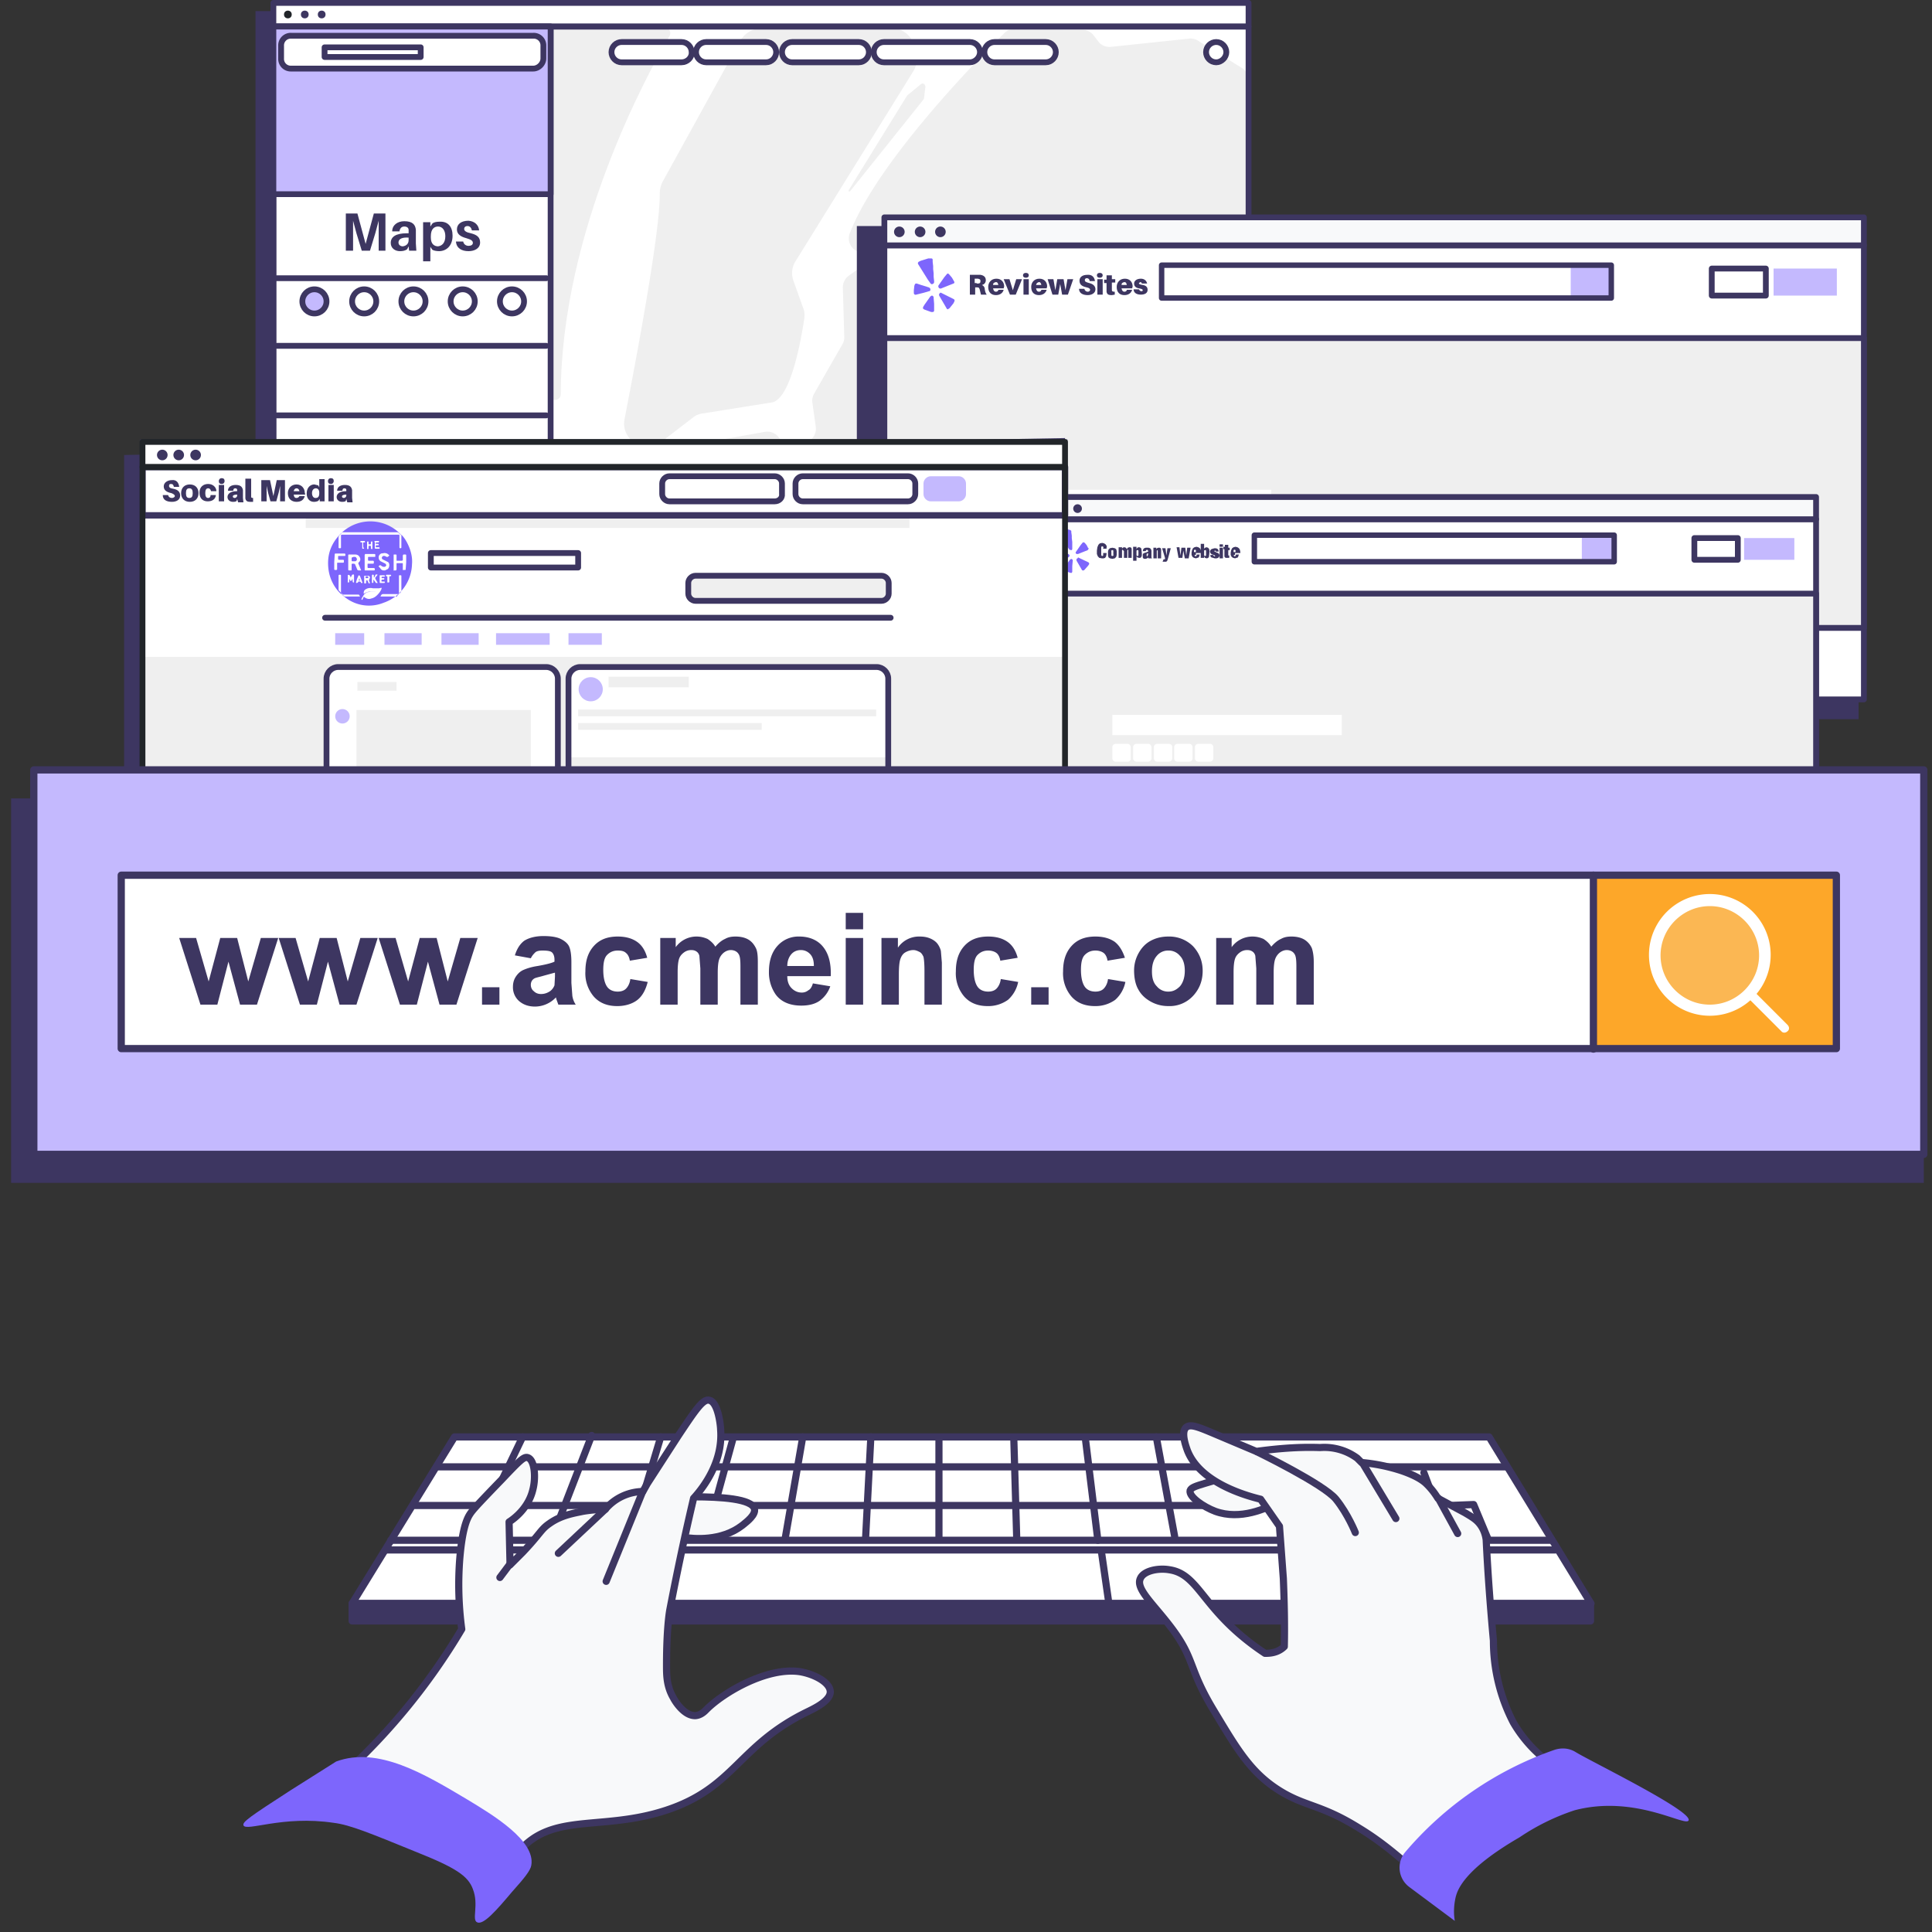 <?xml version="1.0" encoding="utf-8"?><!--Generator: Adobe Illustrator 24.0.1, SVG Export Plug-In . SVG Version: 6.00 Build 0)--><svg version="1.1" id="Layer_1" xmlns="http://www.w3.org/2000/svg" xmlns:xlink="http://www.w3.org/1999/xlink" x="0" y="0" viewBox="0 0 400 400" style="enable-background:new 0 0 400 400" xml:space="preserve"><rect x="0" y="0" width="400" height="400" fill="#333333" stroke="none"/><style type="text/css">.st0{fill:#3D3661;}
	.st1{fill:#FFFFFF;}
	.st2{fill:#EFEFEF;}
	.st3{fill:none;stroke:#3D3661;stroke-width:1.2;stroke-linecap:round;stroke-linejoin:round;stroke-miterlimit:10;}
	.st4{fill:#C4B9FE;}
	.st5{fill:#FFFFFF;stroke:#3D3661;stroke-width:1.2;stroke-miterlimit:10;}
	.st6{fill:#212529;}
	.st7{fill:#F8F9FA;}
	.st8{fill:none;stroke:#FFFFFF;stroke-width:1.2;stroke-miterlimit:10;}
	.st9{fill:none;stroke:#3D3661;stroke-width:1.125;stroke-linecap:round;stroke-linejoin:round;stroke-miterlimit:10;}
	.st10{fill:#7D66FC;}
	.st11{fill:#FFFFFF;stroke:#3D3661;stroke-width:1.329;stroke-linecap:round;stroke-linejoin:round;stroke-miterlimit:10;}
	.st12{fill:#FFFFFF;stroke:#3D3661;stroke-miterlimit:10;}
	.st13{fill:none;stroke:#212529;stroke-width:1.2;stroke-linecap:round;stroke-linejoin:round;stroke-miterlimit:10;}
	.st14{fill:none;stroke:#3D3661;stroke-width:1.484;stroke-linecap:round;stroke-linejoin:round;stroke-miterlimit:10;}
	.st15{fill:none;stroke:#212529;stroke-width:1.484;stroke-linecap:round;stroke-linejoin:round;stroke-miterlimit:10;}
	.st16{fill:none;stroke:#3D3661;stroke-width:1.5;stroke-linecap:round;stroke-linejoin:round;stroke-miterlimit:10;}
	.st17{fill:#FDA729;}
	.st18{opacity:0.2;fill:#F8F9FA;}</style><g><rect x="52.9" y="2.3" class="st0" width="201.9" height="95.2"/><rect x="56.6" y="5.5" class="st1" width="201.9" height="92"/><rect x="56.6" y=".6" class="st1" width="201.9" height="4.9"/><g><path class="st2" d="m189.4 9.9.3 1.9c.2 1.1-.1 2.2-.7 3.1l-24.3 39.2a4.6 4.6 0 0 0-.4 4.1l2 5.6c.3.7.3 1.5.2 2.3-.6 3.9-2.7 16.3-6.6 17.2l-14.4 2.3a4 4 0 0 0-2.1.9l-6.5 5a4.7 4.7 0 0 1-6.2-.4 4.6 4.6 0 0 1-1.4-4.3c1.7-8.8 7.4-38.2 7.3-46.8 0-.8.2-1.6.6-2.4l16.1-29.2a5 5 0 0 1 4.1-2.5l27.3-.1a5 5 0 0 1 4.7 4.1z"/><path class="st2" d="m115.2 5.5 22.4.2c.9 0 1.5 1 1 1.8-4.6 7.8-22.4 40.4-22.5 74.1 0 .7-.5 1.2-1.2 1.2s-1.2-.5-1.2-1.2l.3-74.9c0-.7.6-1.2 1.2-1.2z"/><path class="st2" d="M208.1 6.7c-4.6 4.5-26.4 26.5-32.2 41.7a2.9 2.9 0 0 0 3.3 3.8l1.1-.2a3 3 0 0 1 1.6.1l7.9 2.8c.8.3 1.4.9 1.7 1.7l1.5 3.9a3 3 0 0 0 1.8 1.7l5.2 1.7c.8.3 1.4.8 1.8 1.6l2.7 6.4a3 3 0 0 1-.8 3.4l-2.2 1.8 1.3-2.1c.5-.8.6-1.8.2-2.7l-2.3-5.4c-.3-.8-1-1.4-1.8-1.6l-5.1-1.5c-.8-.2-1.5-.8-1.8-1.6l-1.9-4.5c-.3-.8-1-1.4-1.8-1.6l-6.6-1.9a3 3 0 0 0-2.5.4l-3.5 2.5a3 3 0 0 0-1.2 2.4l.3 10.3c0 .5-.1 1-.4 1.5l-5.9 10.3c-.3.6-.4 1.2-.3 1.8l.7 5a3 3 0 0 1-1.1 2.7l-1.7 1.2c-1.3.9-3 .7-4-.6l-.9-1.2a3 3 0 0 0-2.8-1.1l-8.9 1.6a3 3 0 0 0-2.4 2.5 3 3 0 0 0 2.9 3.2h108.5l-.1-80.3c0-1-.5-1.9-1.4-2.4l-9-5.6c-.5-.3-1.2-.5-1.8-.4L230 9.7c-1 .1-2-.3-2.6-1.1l-1-1.3a2.8 2.8 0 0 0-2.3-1.1l-13.9-.1c-.8-.2-1.5.1-2.1.6z"/><path class="st2" d="m190.7 17.4-2.8 2.3-.1.1-12.1 19.6c-.1.2.1.3.3.2l15.2-19 .1-.2.3-2.5c-.1-.5-.5-.8-.9-.5z"/></g><rect x="56.6" y=".6" class="st3" width="201.9" height="4.9"/><rect x="56.6" y="5.5" class="st3" width="201.9" height="92"/><rect x="56.6" y="5.5" class="st3" width="57.4" height="92"/><rect x="56.6" y="5.5" class="st4" width="57.4" height="34.7"/><rect x="56.6" y="5.5" class="st3" width="57.4" height="34.7"/><path class="st1" d="M110.4 14.2H60.3a2 2 0 0 1-2.1-2.1V9.5a2 2 0 0 1 2.1-2.1h50.1a2 2 0 0 1 2.1 2.1v2.6c0 1.1-1 2.1-2.1 2.1z"/><path class="st3" d="M110.4 14.2H60.3a2 2 0 0 1-2.1-2.1V9.5a2 2 0 0 1 2.1-2.1h50.1a2 2 0 0 1 2.1 2.1v2.6c0 1.1-1 2.1-2.1 2.1z"/><rect x="67.2" y="9.8" class="st3" width="19.9" height="2"/><line class="st3" x1="57.3" y1="57.6" x2="113.1" y2="57.6"/><line class="st3" x1="57.3" y1="71.6" x2="113.1" y2="71.6"/><line class="st3" x1="57.3" y1="86" x2="113.1" y2="86"/><circle class="st4" cx="65.1" cy="62.4" r="2.5"/><circle class="st3" cx="65.1" cy="62.4" r="2.5"/><circle class="st3" cx="75.4" cy="62.4" r="2.5"/><circle class="st3" cx="85.6" cy="62.4" r="2.5"/><circle class="st3" cx="95.8" cy="62.4" r="2.5"/><circle class="st3" cx="106" cy="62.4" r="2.5"/><path class="st5" d="M141.1 12.9h-12.4c-1.2 0-2.1-1-2.1-2.1 0-1.2 1-2.1 2.1-2.1h12.4c1.2 0 2.1 1 2.1 2.1.1 1.1-.9 2.1-2.1 2.1z"/><path class="st5" d="M158.6 12.9h-12.4c-1.2 0-2.1-1-2.1-2.1 0-1.2 1-2.1 2.1-2.1h12.4c1.2 0 2.1 1 2.1 2.1s-.9 2.1-2.1 2.1z"/><path class="st5" d="M177.8 12.9H164c-1.2 0-2.1-1-2.1-2.1 0-1.2 1-2.1 2.1-2.1h13.8c1.2 0 2.1 1 2.1 2.1s-.9 2.1-2.1 2.1z"/><path class="st5" d="M200.8 12.9H183c-1.2 0-2.1-1-2.1-2.1 0-1.2 1-2.1 2.1-2.1h17.8c1.2 0 2.1 1 2.1 2.1s-1 2.1-2.1 2.1z"/><path class="st5" d="M216.5 12.9h-10.6c-1.2 0-2.1-1-2.1-2.1 0-1.2 1-2.1 2.1-2.1h10.6c1.2 0 2.1 1 2.1 2.1s-.9 2.1-2.1 2.1z"/><path class="st5" d="M251.8 12.9c-1.2 0-2.1-1-2.1-2.1 0-1.2 1-2.1 2.1-2.1 1.2 0 2.1 1 2.1 2.1s-1 2.1-2.1 2.1z"/><circle class="st6" cx="59.6" cy="3" r=".8"/><circle class="st0" cx="63.1" cy="3" r=".8"/><circle class="st0" cx="66.6" cy="3" r=".8"/><g><path class="st0" d="M79.9 51.9h-1.5v-6.2l-.7 2.6-1.1 3.6h-1.7l-1.1-3.6-.7-2.6v6.2h-1.5v-7.7H74l1.7 6.3 1.7-6.3h2.4v7.7z"/><path class="st0" d="m84.6 51-.3.6c-.4.3-.9.4-1.5.4-1 0-1.9-.6-1.9-1.7 0-1.3 1.1-2 3.3-2h.4v-.7c0-.4-.3-.7-.9-.7-.6 0-.9.4-1 1h-1.5c0-1.3 1.1-2.1 2.5-2.1 1.7 0 2.3.7 2.4 1.8v2.8l.1 1.5h-1.5l-.1-.9zm0-1.3v-.5c-1.2-.1-2.1.2-2.1 1 0 .5.4.8.9.8.7-.1 1.2-.5 1.2-1.3z"/><path class="st0" d="M93.7 48.8c0 2.1-1.3 3.2-2.8 3.2-.5 0-1.1-.1-1.4-.3l-.4-.6v3h-1.5V46h1.5v.9l.4-.6c.3-.3.9-.4 1.5-.4 1.8-.1 2.7 1.1 2.7 2.9zm-1.5.1c0-1.2-.6-2-1.5-2-.8 0-1.5.5-1.5 2v.3c0 1.4.8 1.8 1.5 1.8.8-.1 1.5-.7 1.5-2.1z"/><path class="st0" d="M99.2 47.7h-1.5c-.1-.5-.4-.9-.9-.9s-.7.3-.7.6c0 .4.4.7 1.4.9 1.2.3 1.9.8 1.9 1.9 0 1.2-1.1 1.8-2.4 1.8-1.4 0-2.5-.6-2.6-2h1.5c.1.6.6.9 1.1.9.5 0 .9-.2.9-.6 0-.5-.4-.7-1.4-1-1.1-.3-1.9-.8-1.9-1.8 0-1.1.9-1.8 2.4-1.8 1.3.1 2.1.9 2.2 2z"/></g></g><g><rect x="177.4" y="46.8" class="st0" width="207.4" height="102.1"/><rect x="183.1" y="50.8" class="st1" width="202.8" height="94"/><rect x="183.1" y="50.8" class="st3" width="202.8" height="94"/><rect x="183.1" y="45" class="st7" width="202.8" height="5.8"/><rect x="183.1" y="45" class="st3" width="202.8" height="5.8"/><rect x="183.1" y="70" class="st2" width="202.8" height="60"/><rect x="183.1" y="70" class="st3" width="202.8" height="60"/><rect x="203.8" y="101.4" class="st1" width="59.4" height="5.3"/><path class="st8" d="M363.4 124.4h-25.8c-.8 0-1.5-.7-1.5-1.5v-4c0-.8.7-1.5 1.5-1.5h25.8c.8 0 1.5.7 1.5 1.5v4c0 .8-.7 1.5-1.5 1.5z"/><path class="st1" d="M207.9 113.5h-3.4a.7.7 0 0 1-.7-.7v-3.2c0-.4.3-.7.7-.7h3.4c.4 0 .7.3.7.7v3.2c0 .3-.4.7-.7.7z"/><path class="st1" d="M213.2 113.5h-3.4a.7.7 0 0 1-.7-.7v-3.2c0-.4.3-.7.7-.7h3.4c.4 0 .7.3.7.7v3.2c0 .3-.3.7-.7.7z"/><path class="st1" d="M218.5 113.5h-3.4a.7.7 0 0 1-.7-.7v-3.2c0-.4.3-.7.7-.7h3.4c.4 0 .7.3.7.7v3.2c0 .3-.3.7-.7.7z"/><path class="st1" d="M223.8 113.5h-3.4a.7.7 0 0 1-.7-.7v-3.2c0-.4.3-.7.7-.7h3.4c.4 0 .7.3.7.7v3.2c0 .3-.3.7-.7.7z"/><path class="st1" d="M229.2 113.5h-3.4a.7.7 0 0 1-.7-.7v-3.2c0-.4.3-.7.7-.7h3.4c.4 0 .7.3.7.7v3.2c0 .3-.4.7-.7.7z"/><rect x="325.2" y="54.9" class="st4" width="8.3" height="6.8"/><rect x="240.5" y="54.9" class="st9" width="93.1" height="6.8"/><rect x="367.2" y="55.6" class="st4" width="13.1" height="5.6"/><rect x="354.4" y="55.6" class="st3" width="11.2" height="5.6"/><rect x="203.8" y="133.4" class="st4" width="24.7" height="5.3"/><rect x="229.8" y="133.4" class="st2" width="20.8" height="5.3"/><rect x="251.8" y="133.4" class="st2" width="15.6" height="5.3"/><rect x="268.7" y="133.4" class="st2" width="14.6" height="5.3"/><circle class="st0" cx="186.2" cy="48" r="1.1"/><circle class="st0" cx="194.7" cy="48" r="1.1"/><circle class="st0" cx="190.5" cy="48" r="1.1"/><g><g><path class="st10" d="M192.6 53.5h.2c.2 0 .3.1.3.3v.4l.1.9v.6l.1.9v.7l.1.9v.2c0 .2-.1.3-.3.4-.2.1-.4 0-.5-.2l-.5-.7-2-3.2c-.1-.2-.1-.3.1-.5l.4-.2 1.6-.5h.4c0 .1 0 .1 0 0z"/><path class="st10" d="M197.6 58.4c0 .2-.1.3-.2.3l-2.5 1c-.1.1-.3 0-.4 0-.2-.1-.3-.4-.2-.6l1.2-1.7.5-.6c.1-.2.3-.2.4-.1l.2.2.5.6.4.7.1.2z"/><path class="st10" d="m194.8 60.6.2.1 2.4 1.2c.2.1.3.2.2.5l-.2.4-.8 1-.3.2c-.1.1-.2 0-.3-.1l-.1-.2-1.4-2.4c-.2-.3 0-.6.2-.7h.1z"/><path class="st10" d="m189.2 60.1.1-.9.1-.3c.1-.2.2-.2.4-.2l.9.3 1.6.5c.3.1.4.4.3.6 0 .1-.1.2-.3.2l-1 .3-1.6.4c-.3.1-.5-.1-.5-.3v-.6z"/><path class="st10" d="M193.4 62.9v1.5l-.2.2h-.4l-1.4-.5-.3-.2v-.3l.3-.5 1.2-1.7.3-.2c.2 0 .3.1.4.3v.2l.1 1.2z"/></g></g><g><path class="st0" d="M204.3 61h-1.2l-.2-.8c-.1-.5-.2-.7-.5-.7h-.5V61h-1.1v-4.1h2.2c.6.1 1.1.4 1.1 1.1 0 .5-.3.9-.8 1 .4.2.6.5.6 1 .1.5.2.8.4 1zm-2.1-2.3h.3c.3 0 .5-.1.5-.5s-.2-.4-.5-.5h-.7v.9h.4z"/><path class="st0" d="M207.8 59.7h-2.2c.1.5.3.7.6.7s.5-.2.5-.4h1.1c-.2.7-.8 1.1-1.6 1.1-.9 0-1.6-.5-1.6-1.7 0-.9.6-1.7 1.7-1.7s1.6.8 1.6 1.6l-.1.4zm-2.2-.7h1.1c-.1-.4-.2-.6-.5-.6-.4.1-.6.2-.6.6z"/><path class="st0" d="M210.3 61h-1.2l-1.3-3.2h1.2l.7 2.3.7-2.3h1.2l-1.3 3.2z"/><path class="st0" d="M213 57c0 .3-.2.5-.6.5s-.6-.2-.6-.5.2-.5.6-.5.6.2.6.5zm-1.1 4v-3.2h1.1V61h-1.1z"/><path class="st0" d="M216.7 59.7h-2.2c.1.5.3.7.6.7s.5-.2.5-.4h1.1c-.2.7-.8 1.1-1.6 1.1-.9 0-1.6-.5-1.6-1.7 0-.9.6-1.7 1.7-1.7s1.6.8 1.6 1.6l-.1.4zm-2.2-.7h1.1c-.1-.4-.2-.6-.5-.6-.3.1-.5.2-.6.6z"/><path class="st0" d="M221.1 61h-1.2l-.4-2.2-.4 2.2h-1.2l-1-3.2h1.2l.4 2.3.4-2.3h1.3l.4 2.3.4-2.3h1.2l-1.1 3.2z"/><path class="st0" d="M226.7 58.2h-1.1c0-.3-.2-.6-.6-.6-.2 0-.4.1-.4.4 0 .3.2.4.9.6.9.2 1.3.7 1.3 1.3 0 .8-.8 1.2-1.6 1.2-1 0-1.8-.4-1.8-1.3h1.1c.1.4.4.6.7.6.3 0 .5-.2.5-.4s-.2-.4-.7-.5c-.9-.2-1.5-.5-1.5-1.4 0-.8.7-1.2 1.6-1.2 1-.1 1.5.5 1.6 1.3z"/><path class="st0" d="M228.3 57c0 .3-.2.5-.6.5s-.6-.2-.6-.5.2-.5.6-.5.6.2.6.5zm-1.1 4v-3.2h1.1V61h-1.1z"/><path class="st0" d="M230.2 59.7v.3c0 .3.1.4.6.4v.6l-.6.1c-.8 0-1-.2-1.1-.7v-1.8h-.5v-.7h.5V57h1.1v.8h.7v.7h-.7v1.2z"/><path class="st0" d="M234.4 59.7h-2.2c.1.5.3.7.6.7s.5-.2.5-.4h1.1c-.2.7-.8 1.1-1.6 1.1-.9 0-1.6-.5-1.6-1.7 0-.9.6-1.7 1.7-1.7s1.6.8 1.6 1.6l-.1.4zm-2.2-.7h1.1c-.1-.4-.2-.6-.5-.6-.4.1-.6.2-.6.6z"/><path class="st0" d="M237.5 58.7h-1.1c0-.2-.2-.3-.3-.3l-.3.2c0 .2.1.3.8.4.6.1 1 .4 1 1 0 .7-.6 1-1.4 1-.9 0-1.5-.4-1.5-1.1h1.1c.1.2.3.4.5.4s.3-.1.3-.2c0-.2-.2-.3-.8-.4-.6-.1-1-.4-1-1s.6-1 1.4-1c.8 0 1.2.5 1.3 1z"/></g></g><g><rect x="209.2" y="104.3" class="st0" width="166" height="81.7"/><rect x="213.8" y="107.5" class="st1" width="162.2" height="75.2"/><rect x="213.8" y="107.5" class="st3" width="162.2" height="75.2"/><rect x="213.8" y="102.9" class="st7" width="162.2" height="4.6"/><rect x="213.8" y="102.9" class="st3" width="162.2" height="4.6"/><rect x="213.8" y="122.9" class="st2" width="162.2" height="48"/><rect x="213.8" y="122.9" class="st3" width="162.2" height="48"/><rect x="230.3" y="148" class="st1" width="47.5" height="4.2"/><path class="st8" d="M357.8 166.4h-20c-.8 0-1.5-.7-1.5-1.5v-2.6c0-.8.7-1.5 1.5-1.5h20c.8 0 1.5.7 1.5 1.5v2.6c-.1.8-.7 1.5-1.5 1.5z"/><path class="st1" d="M233.5 157.7H231a.7.7 0 0 1-.7-.7v-2.3c0-.4.3-.7.7-.7h2.4c.4 0 .7.3.7.7v2.3c.1.4-.3.7-.6.7z"/><path class="st1" d="M237.7 157.7h-2.4a.7.7 0 0 1-.7-.7v-2.3c0-.4.3-.7.7-.7h2.4c.4 0 .7.3.7.7v2.3c0 .4-.3.7-.7.7z"/><path class="st1" d="M242 157.7h-2.4a.7.7 0 0 1-.7-.7v-2.3c0-.4.3-.7.7-.7h2.4c.4 0 .7.3.7.7v2.3c0 .4-.3.7-.7.7z"/><path class="st1" d="M246.2 157.7h-2.4a.7.7 0 0 1-.7-.7v-2.3c0-.4.3-.7.7-.7h2.4c.4 0 .7.3.7.7v2.3c0 .4-.3.7-.7.7z"/><path class="st1" d="M250.5 157.7h-2.4a.7.7 0 0 1-.7-.7v-2.3c0-.4.3-.7.7-.7h2.4c.4 0 .7.3.7.7v2.3c0 .4-.3.7-.7.7z"/><rect x="327.5" y="110.8" class="st4" width="6.7" height="5.5"/><rect x="259.7" y="110.8" class="st9" width="74.5" height="5.5"/><rect x="361.1" y="111.4" class="st4" width="10.4" height="4.5"/><rect x="350.8" y="111.4" class="st3" width="9" height="4.5"/><rect x="230.3" y="173.6" class="st4" width="19.8" height="4.2"/><rect x="251.2" y="173.6" class="st2" width="16.6" height="4.2"/><rect x="268.7" y="173.6" class="st2" width="12.5" height="4.2"/><rect x="282.3" y="173.6" class="st2" width="11.7" height="4.2"/><circle class="st0" cx="216.3" cy="105.3" r=".9"/><circle class="st0" cx="223.1" cy="105.3" r=".9"/><circle class="st0" cx="219.7" cy="105.3" r=".9"/><g><g><path class="st10" d="M221.4 109.7h.1l.3.2v.3l.1.7v.5l.1.8v1.4c0 .2-.1.3-.2.3l-.4-.1-.4-.6-1.6-2.6c-.1-.2 0-.3 0-.4l.3-.2a5 5 0 0 1 1.3-.4h.1l.3.1z"/><path class="st10" d="m225.4 113.6-.2.3-2 .8h-.3c-.2-.1-.3-.3-.1-.5l.9-1.3.4-.5c.1-.1.2-.2.3-.1l.2.1.4.5.3.6c.1-.1.1 0 .1.1z"/><path class="st10" d="m223.2 115.4.2.1 1.9.9c.2.1.2.2.2.4l-.2.3-.7.8-.2.2h-.3l-.1-.1-1.1-1.9c-.1-.2 0-.5.2-.5l.1-.2z"/><path class="st10" d="m218.7 115 .1-.7.1-.2c.1-.1.2-.2.4-.1l.7.3 1.2.4c.2.1.3.3.2.5l-.2.2-.8.2-1.2.3c-.3.1-.4-.1-.4-.3l-.1-.6z"/><path class="st10" d="M222 117.2v1.2l-.1.2h-.3l-1.1-.4a.2.2 0 0 1-.2-.2v-.3l.2-.4 1-1.4.3-.2.3.2v.2l-.1 1.1z"/></g></g></g><g><polygon class="st0" points="220.5 184.3 25.7 187.8 25.7 94.2 220.5 90.7"/><rect x="29.5" y="96.7" class="st1" width="191" height="87"/><rect x="63.3" y="104.9" class="st2" width="125" height="4.4"/><rect x="29.5" y="96.7" class="st11" width="191" height="10"/><rect x="29.5" y="91.5" class="st12" width="191" height="5.2"/><rect x="29.5" y="91.5" class="st13" width="191" height="5.2"/><circle class="st1" cx="76.7" cy="116.7" r="8.7"/><g id="_x38_tKUhH.tif"><g><path class="st10" d="m70.7 123 .2.1.3.3.2.1h3.1v-.1l-.2-.3H71c-.2-.2-.2-.2-.3-.1l-.2-.1a8.6 8.6 0 0 1-2.5-5.1c-.3-2.5.3-4.7 1.9-6.6a8.7 8.7 0 0 1 12.4-1.2l.7.7.1.2-.1-.1-.5-.5-.2-.1H71.1c-.2 0-.3 0-.4.2l-.5.5-.1.3v2.2l.1.1h.3l.1-.1v-2.6l.1-.1h11.8c.1 0 .2 0 .2.2v2.5l.1.1h.2l.1-.1V110.7c.8.8 1.3 1.8 1.7 2.8.4 1.1.6 2.2.5 3.3a8.7 8.7 0 0 1-5.9 8 8 8 0 0 1-8.7-1.8c-.1 0 0 0 0 0zm4.3 1.2.1-.2.2-.4c0-.1.1 0 .1 0 .5.4 1 .5 1.5.3.5-.1.9-.4 1.2-.7.4-.4.7-.8.9-1.3v-.2h-.1l-.4.1h-1.3a2 2 0 0 0-1.3.1c-.4.2-.6.4-.6.9v.1h.1a2 2 0 0 1 1.3-.4l1-.1h.1l-.9.1-.8.1c-.3.1-.6.3-.8.6l-.3.5c-.2.3-.2.5 0 .5zm-2.9-7.8v1.5c0 .1 0 .2.2.2h.3c.2 0 .2 0 .2-.2v-1.1l.1-.1h.4l.2.1.5 1.2.2.1h.4c.2 0 .2 0 .1-.2l-.5-1.2v-.2c.4-.3.5-.7.3-1.1l-.2-.3c-.2-.2-.5-.3-.8-.3h-1.1c-.3 0-.3 0-.3.3v1.3zm12 0v-1.5l-.1-.1h-.3c-.2 0-.2 0-.3.2v1l-.2.1h-.9c-.2 0-.2 0-.2-.2v-1l-.1-.1h-.3c-.2 0-.2 0-.2.2v3c0 .1 0 .2.1.1h.4l.1-.2v-1.1c0-.2 0-.2.2-.2h.9c.2 0 .2 0 .2.2v1.1c0 .1 0 .2.1.1h.3c.2 0 .2 0 .2-.2l.1-1.4zm-8.6 0v1.5c0 .2 0 .2.2.2h1.8l.1-.1v-.3l-.2-.1h-1.2l-.1-.1v-.6c0-.2 0-.2.2-.2h.9c.1 0 .2 0 .2-.2v-.3l-.1-.1h-1l-.1-.1v-.5c0-.2 0-.2.2-.2h1.1c.2 0 .2 0 .2-.2v-.2c0-.1 0-.2-.2-.2h-1.9l-.1.2v1.5zm4 1.7h.2l.6-.3c.2-.2.3-.5.3-.8 0-.3-.1-.6-.4-.7l-.6-.3-.4-.2c-.2-.2-.2-.4 0-.6.2-.2.6-.1.8.1h.3l.1-.1c.2-.2.3-.2 0-.4-.2-.2-.5-.3-.8-.3l-.7.1c-.3.2-.5.4-.5.8 0 .3.1.6.4.8l.4.2.6.3.2.3-.2.3c-.2.1-.6.1-.9-.2l-.2-.1-.3.2v.1l.3.3c.3.5.6.5.8.5zm-10.3-1.7v1.5l.1.1h.3c.1 0 .2 0 .2-.2v-1.1c0-.2 0-.2.2-.2h1c.1 0 .2 0 .2-.2v-.3l-.1-.1h-1l-.1-.1v-.5c0-.2 0-.2.2-.2h1.1c.2 0 .2 0 .2-.2v-.2l-.1-.1h-1.9c-.1 0-.2 0-.2.2l-.1 1.6zm13.4 6.6c0-.1 0-.1 0 0h-3.4l-.2.1-.2.3v.1H82.2c.1-.3.3-.4.4-.5zm-12-.2v-3.7l-.1-.1h-.2c-.1 0-.2 0-.2.2v2.9l.1.2.3.3.1.2zm12.1.1.3-.3.1-.3v-2.9c0-.3 0-.3-.3-.3-.2 0-.2 0-.2.2v3.5l.1.1zm-9.9-3c-.1 0-.1 0 0 0a.8.8 0 0 1-.2-.4l-.2-.4-.3-.1-.1.1v1.3c0 .2 0 .2.2.2l.1-.1v-.7l.2.4.1.1.2-.1.2-.4v.6l.1.2c.2 0 .2 0 .2-.2v-1.3l-.1-.2-.3.1-.3.6.2.3zm2.6 0v.7c0 .1 0 .2.2.2h.1l.1-.1v-.4l.1-.2.2.1.2.5.1.1h.1l.1-.1-.2-.5v-.1l.2-.5c0-.2-.1-.3-.3-.4h-.7c-.2 0-.2 0-.2.2v.5zm1.7-7v-.6c0-.2 0-.2-.2-.2l-.1.1v.4l-.1.1h-.3l-.1-.1v-.3c0-.2 0-.2-.2-.2l-.1.1v1.4l.1.1h.1l.1-.1v-.5l.1-.1h.3l.1.1v.5l.2.1.1-.1v-.7zm.3 6.7v-.5l-.1-.1c-.1-.1-.3 0-.3.2v1.4l.1.1h.1l.1-.1v-.5c0-.1.1-.1.1 0l.3.4c.1.2.1.2.3.2h.2l-.1-.2-.4-.7v-.2l.4-.5c.1-.1 0-.1 0-.2l-.4.1c0 .3-.2.5-.3.6zm.2-6.8v.7l.1.1h.7c.2 0 .2 0 .2-.2l-.1-.1h-.4c-.3 0-.3.1-.3-.3l.1-.1h.3c.2 0 .2 0 .2-.2l-.1-.1H78c-.3 0-.2 0-.2-.2l.1-.1h.5l.1-.2-.1-.1h-.8l-.1.1c.2.3.1.5.1.7zm1 7.1v.7l.1.1h.9l.1-.2-.1-.1h-.4c-.2 0-.3 0-.2-.3l.1-.1h.4l.1-.2-.1-.1h-.3c-.2 0-.2 0-.2-.2l.1-.1h.5l.1-.1-.1-.2h-.8c-.2 0-.2 0-.2.2v.6zm-3.7.8c.2 0 .2 0 .1-.2l-.3-.8-.2-.5-.2-.1-.1.1-.3.7-.2.7.1.1h.1l.2-.1c.1-.2.1-.2.3-.2h.1l.2.1c0 .2 0 .2.2.2zm.3-7.7v-.4c0-.3-.1-.3.3-.3l.1-.1-.1-.2h-.8l-.1.1c0 .1 0 .2.2.2s.2 0 .2.2v.9c0 .2 0 .2.2.2h.1l.1-.1c-.2-.1-.2-.3-.2-.5zm5.4 7v-.6l.1-.1h.2l.1-.2-.1-.1H80l-.1.1c0 .2 0 .2.2.2l.1.1v1c0 .2 0 .2.2.2.1 0 .2 0 .2-.2v-.4z"/><path class="st10" d="M73.2 115.3h.3c.2 0 .3.2.4.4 0 .3-.1.4-.3.5h-.7l-.1-.1v-.6l.1-.1.3-.1z"/><path class="st10" d="M75.9 119.7c-.2 0-.2 0-.2-.2s0-.2.2-.2h.2l.2.2c-.1.2-.2.2-.4.2.1 0 .1 0 0 0z"/><path class="st10" d="m74.4 119.7.1.4v.1h-.2v-.1l.1-.4z"/></g></g><circle class="st0" cx="33.6" cy="94.2" r="1.1"/><circle class="st0" cx="37" cy="94.2" r="1.1"/><circle class="st0" cx="40.5" cy="94.2" r="1.1"/><rect x="89.2" y="114.5" class="st3" width="30.5" height="3"/><rect x="69.4" y="131.1" class="st4" width="6" height="2.4"/><rect x="79.6" y="131.1" class="st4" width="7.7" height="2.4"/><rect x="102.7" y="131.1" class="st4" width="11.1" height="2.4"/><rect x="91.4" y="131.1" class="st4" width="7.7" height="2.4"/><rect x="117.7" y="131.1" class="st4" width="6.9" height="2.4"/><path class="st2" d="M182.5 124.4H144c-.8 0-1.5-.7-1.5-1.5v-2.2c0-.8.7-1.5 1.5-1.5h38.5c.8 0 1.5.7 1.5 1.5v2.2c0 .8-.7 1.5-1.5 1.5z"/><path class="st3" d="M160.4 103.8h-21.8c-.8 0-1.5-.7-1.5-1.5v-2.2c0-.8.7-1.5 1.5-1.5h21.8c.8 0 1.5.7 1.5 1.5v2.2c.1.8-.6 1.5-1.5 1.5z"/><path class="st3" d="M188 103.8h-21.8c-.8 0-1.5-.7-1.5-1.5v-2.2c0-.8.7-1.5 1.5-1.5H188c.8 0 1.5.7 1.5 1.5v2.2c0 .8-.7 1.5-1.5 1.5z"/><path class="st4" d="M198.5 103.8h-5.8c-.8 0-1.5-.7-1.5-1.5v-2.2c0-.8.7-1.5 1.5-1.5h5.8c.8 0 1.5.7 1.5 1.5v2.2c0 .8-.7 1.5-1.5 1.5z"/><path class="st3" d="M182.5 124.4H144c-.8 0-1.5-.7-1.5-1.5v-2.2c0-.8.7-1.5 1.5-1.5h38.5c.8 0 1.5.7 1.5 1.5v2.2c0 .8-.7 1.5-1.5 1.5z"/><line class="st3" x1="67.3" y1="127.9" x2="184.4" y2="127.9"/><rect x="29.7" y="136" class="st2" width="190.7" height="31.7"/><rect x="29.5" y="96.7" class="st13" width="191" height="87.7"/><path class="st1" d="M113.1 184.1H70a2.4 2.4 0 0 1-2.4-2.4v-41.2c0-1.3 1.1-2.4 2.4-2.4h43.1c1.3 0 2.4 1.1 2.4 2.4v41.2c-.1 1.4-1.1 2.4-2.4 2.4z"/><path class="st3" d="M115.4 184.1H67.6v-43.6c0-1.3 1.1-2.4 2.4-2.4h43.1c1.3 0 2.4 1.1 2.4 2.4v43.6z"/><path class="st1" d="M181.5 184.1H120a2.4 2.4 0 0 1-2.4-2.4v-41.2c0-1.3 1.1-2.4 2.4-2.4h61.4c1.3 0 2.4 1.1 2.4 2.4v41.2c0 1.4-1 2.4-2.3 2.4z"/><rect x="117.7" y="156.8" class="st2" width="66.1" height="27.3"/><path class="st3" d="M183.8 184.1h-66.1v-43.6c0-1.3 1.1-2.4 2.4-2.4h61.4c1.3 0 2.4 1.1 2.4 2.4v43.6z"/><circle class="st4" cx="122.3" cy="142.7" r="2.5"/><circle class="st4" cx="70.9" cy="148.3" r="1.5"/><circle class="st4" cx="70.9" cy="164.3" r="1.5"/><rect x="126" y="140.1" class="st2" width="16.6" height="2.2"/><rect x="74" y="141.2" class="st2" width="8.1" height="1.8"/><rect x="73.8" y="147" class="st2" width="36.1" height="13.5"/><rect x="73.8" y="163.9" class="st2" width="36.1" height="5.3"/><rect x="119.7" y="146.9" class="st2" width="61.7" height="1.4"/><rect x="119.7" y="149.7" class="st2" width="38" height="1.4"/><g><path class="st0" d="M37.1 100.8H36c-.1-.4-.2-.6-.6-.6-.3 0-.4.1-.4.4 0 .3.2.5.9.6 1 .2 1.4.7 1.4 1.4 0 .9-.8 1.3-1.7 1.3-1.1 0-1.9-.4-1.9-1.4h1.1c.1.4.4.6.8.6.3 0 .6-.2.6-.4s-.2-.4-.7-.6c-1-.2-1.6-.6-1.6-1.4 0-.8.8-1.3 1.7-1.3.9-.1 1.4.5 1.5 1.4z"/><path class="st0" d="M41.1 102.1c0 1.1-.7 1.8-1.8 1.8s-1.8-.7-1.8-1.8.7-1.8 1.8-1.8 1.8.7 1.8 1.8zm-1.2 0c0-.7-.2-1-.7-1s-.7.3-.7 1 .2 1 .7 1 .7-.3.7-1z"/><path class="st0" d="M44.8 101.7h-1.1c-.1-.4-.3-.6-.6-.6-.4 0-.6.3-.6 1s.2 1 .6 1c.3 0 .5-.2.5-.6h1.1c-.1.9-.8 1.3-1.7 1.3-1 0-1.7-.6-1.7-1.8 0-1.2.8-1.8 1.8-1.8s1.7.7 1.7 1.5z"/><path class="st0" d="M46.5 99.6c0 .3-.2.6-.6.6-.4 0-.6-.2-.6-.6 0-.3.2-.6.6-.6.4 0 .6.2.6.6zm-1.2 4.2v-3.4h1.1v3.4h-1.1z"/><path class="st0" d="m49.1 103.3-.1.4c-.2.2-.5.2-.8.2-.6 0-1.1-.4-1.1-1 0-.7.7-1.2 1.8-1.2h.2V101.4c0-.2-.2-.3-.4-.3-.3 0-.4.2-.4.5h-1.1c0-.8.7-1.2 1.6-1.2 1.1 0 1.4.5 1.5 1.1v1.6l.1.9h-1.1l-.2-.7zm0-.7v-.2c-.5 0-.9.1-.9.4 0 .2.2.3.4.3s.5-.2.5-.5z"/><path class="st0" d="M52 102.6v.3c0 .1.1.2.4.2v.8h-.7c-.5 0-.8-.2-.9-.7v-4.1H52v3.5z"/><path class="st0" d="M59.2 103.8H58v-3.2l-.3 1.4-.5 1.8H56l-.5-1.8-.3-1.4v3.2h-1.1v-4.4h1.8l.7 3.3.7-3.3H59v4.4z"/><path class="st0" d="M63.2 102.4h-2.4c.1.6.3.7.6.7s.5-.2.6-.4h1.1c-.2.8-.8 1.2-1.7 1.2-1 0-1.8-.6-1.8-1.8 0-1 .7-1.8 1.8-1.8s1.7.9 1.7 1.7l.1.4zm-2.4-.7H62c-.1-.4-.3-.6-.6-.6s-.5.2-.6.6z"/><path class="st0" d="M67.3 103.8h-1.1v-.5l-.3.4a2 2 0 0 1-.9.2c-.9 0-1.5-.7-1.5-1.7 0-1.2.7-1.9 1.6-1.9l.8.2.2.4v-1.7h1.1v4.6zm-1.2-1.7v-.1c0-.7-.4-.9-.7-.9-.4 0-.8.3-.8 1 0 .6.3 1 .7 1 .5 0 .8-.2.8-1z"/><path class="st0" d="M69.1 99.6c0 .3-.2.6-.6.6-.4 0-.6-.2-.6-.6 0-.3.2-.6.6-.6.4 0 .6.2.6.6zm-1.1 4.2v-3.4h1.1v3.4H68z"/><path class="st0" d="m71.7 103.3-.1.4c-.2.2-.5.2-.8.2-.6 0-1.1-.4-1.1-1 0-.7.7-1.2 1.8-1.2h.2V101.4c0-.2-.2-.3-.4-.3-.3 0-.4.2-.4.5h-1.1c0-.8.7-1.2 1.6-1.2 1.1 0 1.4.5 1.5 1.1v1.6l.1.9h-1.1l-.2-.7zm0-.7v-.2c-.5 0-.9.1-.9.4 0 .2.2.3.4.3s.5-.2.5-.5z"/></g></g><polygon class="st1" points="329.4 332 72.9 332 94.1 297.5 308.3 297.5"/><polygon class="st14" points="329.4 332 72.9 332 94.1 297.5 308.3 297.5"/><rect x="72.9" y="332" class="st0" width="256.4" height="3.6"/><rect x="72.9" y="332" class="st14" width="256.4" height="3.6"/><line class="st14" x1="90.6" y1="303.7" x2="311.8" y2="303.7"/><line class="st14" x1="86" y1="311.7" x2="296.5" y2="311.7"/><line class="st14" x1="80.9" y1="318.9" x2="321.2" y2="318.9"/><line class="st14" x1="79.8" y1="320.9" x2="322" y2="320.9"/><line class="st14" x1="108.2" y1="297.5" x2="97.8" y2="319.2"/><line class="st14" x1="122.5" y1="297.2" x2="114" y2="319.2"/><line class="st14" x1="136.8" y1="297.5" x2="130.5" y2="318.5"/><line class="st14" x1="151.8" y1="297.7" x2="146.2" y2="318.1"/><line class="st14" x1="166.2" y1="297.5" x2="162.6" y2="318.3"/><line class="st14" x1="180.3" y1="297.5" x2="179.2" y2="318.7"/><line class="st14" x1="194.4" y1="297.7" x2="194.4" y2="318.7"/><line class="st14" x1="209.9" y1="297.9" x2="210.5" y2="318.5"/><line class="st14" x1="224.7" y1="297.7" x2="227.3" y2="318.9"/><line class="st14" x1="239.4" y1="297.5" x2="243.2" y2="318.1"/><path class="st14" d="m294.8 304.9 2.6 6.9 7.7-.3 3 7.2"/><line class="st14" x1="228" y1="321" x2="229.6" y2="332.1"/><path class="st7" d="M246.4 308.6c-.3 1.3 2.8 3.4 5.2 4.3 5.2 1.9 10.6-.6 13-1.9-.5-1-2.8-5.5-6.9-6.1-.6-.1-3.1.7-8.2 2.2-2 .6-2.9.9-3.1 1.5z"/><path class="st14" d="M246.4 308.6c-.3 1.3 2.8 3.4 5.2 4.3 5.2 1.9 10.6-.6 13-1.9-.5-1-2.8-5.5-6.9-6.1-.6-.1-3.1.7-8.2 2.2-2 .6-2.9.9-3.1 1.5z"/><path class="st7" d="M245.8 295.7c-1.2 1 0 4.1.2 4.7 2.4 6.4 11.1 9.2 15.2 10.2l3.9 5.6.8 10.8c.2 4.9.3 9.6.2 14.1-.3.3-.9.8-1.8 1.1-.9.3-1.7.3-2.2.3a52 52 0 0 1-5.3-4c-8-6.9-9.1-12.5-14.5-13.3-2.3-.4-5.3.2-6 1.8-1 2.1 2.5 5.1 6.1 9.8 5.4 7 3.6 8.5 9.2 17.7 4.7 7.8 7.5 12.6 13.3 16.3 5.5 3.5 8.7 2.9 16.7 7.9 5.3 3.3 6.3 5.1 8.6 6.3 6.3 3.5 18-.3 24.2-7.9a23 23 0 0 0 4.9-13.6 27.5 27.5 0 0 1-5.8-7 36.8 36.8 0 0 1-4.1-16.9c-.7-7.6-1.2-14.6-1.5-20.9-.1-.8-.4-2-1.2-3.1-.8-1.1-1.7-1.6-3.2-2.5l-5.6-3c-.5-.8-1.3-2-2.6-3.2-.7-.6-2-1.5-4.9-2.5a37 37 0 0 0-8.3-1.7l-.9-.9a11.5 11.5 0 0 0-7.7-2.2c-5.3-.2-10.2.4-13.2.8l-9-3.8c-3.1-1-4.7-1.6-5.5-.9z"/><path class="st14" d="M319.1 363.6a27.5 27.5 0 0 1-5.8-7 36.8 36.8 0 0 1-4.1-16.9c-.7-7.6-1.2-14.6-1.5-20.9-.1-.8-.4-2-1.2-3.1-.8-1.1-1.7-1.6-3.2-2.5l-5.6-3c-.5-.8-1.3-2-2.6-3.2-.7-.6-2-1.5-4.9-2.5a37 37 0 0 0-8.3-1.7l-.9-.9a11.5 11.5 0 0 0-7.7-2.2c-5.3-.2-10.2.4-13.2.8l-9-3.8c-3.1-1.3-4.6-1.9-5.5-1.2-1.2 1 0 4.1.2 4.7 2.4 6.4 11.1 9.2 15.2 10.2l3.9 5.6.8 10.8c.2 4.9.3 9.6.2 14.1-.3.3-.9.8-1.8 1.1-.9.3-1.7.3-2.2.3a52 52 0 0 1-5.3-4c-8-6.9-9.1-12.5-14.5-13.3-2.3-.4-5.3.2-6 1.8-1 2.1 2.5 5.1 6.1 9.8 5.4 7 3.6 8.5 9.2 17.7 4.7 7.8 7.5 12.6 13.3 16.3 5.5 3.5 8.7 2.9 16.7 7.9 3.8 2.3 6.7 4.7 8.6 6.3l4.5 3"/><path class="st14" d="M260.3 300.6s13.8 6.7 16.3 9.8 4 6.9 4 6.9"/><line class="st14" x1="282.1" y1="302.9" x2="289" y2="314.4"/><line class="st14" x1="297.8" y1="310.2" x2="301.8" y2="317.5"/><path class="st10" d="m301.2 397.7-9.4-7a5 5 0 0 1-.9-7.2 71.4 71.4 0 0 1 30.9-21.2c1.5-.5 3.1-.4 4.5.5 3.5 2.1 24.2 12.2 23.3 14.1-.6 1.4-11.1-5.4-23.6-2.1a46 46 0 0 0-11.4 5.6c-11.4 6.6-12.8 10.8-13.2 12.3-.5 2.1-.4 3.9-.2 5z"/><path class="st7" d="M143.6 309.9c5.6 0 12.1.4 12.6 2.5.3 1.2-1.5 2.6-2.5 3.4-4.4 3.4-10.1 2.8-12.2 2.5l2.1-8.4z"/><path class="st14" d="M143.6 309.9c5.6 0 12.1.4 12.6 2.5.3 1.2-1.5 2.6-2.5 3.4-4.4 3.4-10.1 2.8-12.2 2.5l2.1-8.4z"/><path class="st7" d="M146.8 289.9c-1.3-.3-3 2.3-6.4 7.4l-6.4 9.9-.9 1.6a10.4 10.4 0 0 0-7.8 3.7c-1.2 0-2.8.1-4.6.4-1.9.4-4.5.8-6.9 2.5-1.9 1.3-1.8 2-5.6 6l-2.6 2.6-.2-8.9c1.1-.7 4-2.9 4.9-6.6.7-2.6.4-6.2-1-6.7-.8-.3-1.6.5-5.4 4.5-5.8 6-6.2 6.5-6.8 7.5-.5.9-1.4 2.9-1.9 8.8a69 69 0 0 0 .4 14.7A131.8 131.8 0 0 1 71.5 367l34.8 17.8 1-1.3c6.9-8.4 17.2-4.3 30.6-8.7 14.3-4.7 14.9-13.5 29.5-20.5 1.2-.6 4.6-2.2 4.5-4.1-.1-1.9-3.3-3.6-6.3-4.1-6.9-1-15.9 4.4-19.3 7.8-.3.3-1.1 1.2-2.3 1.3-2.3.1-4.2-2.9-4.6-3.7-1.4-2.4-1.4-4.7-1.4-6.7 0-8.3.7-11.6.7-11.6 1.8-9.4 3.6-17.5 4.9-23 2.3-2.5 6.1-7.8 5.6-14.2 0-.7-.5-5.8-2.4-6.1z"/><path class="st14" d="M146.8 289.9c-1.3-.3-3 2.3-6.4 7.4l-6.4 9.9-.9 1.6a10.4 10.4 0 0 0-7.8 3.7c-1.2 0-2.8.1-4.6.4-1.9.4-4.5.8-6.9 2.5-1.9 1.3-1.8 2-5.6 6l-2.6 2.6-.2-8.9c1.1-.7 4-2.9 4.9-6.6.7-2.6.4-6.2-1-6.7-.8-.3-1.6.5-5.4 4.5-5.8 6-6.2 6.5-6.8 7.5-.5.9-1.4 2.9-1.9 8.8a69 69 0 0 0 .4 14.7A131.8 131.8 0 0 1 71.5 367l34.8 17.8 1-1.3c6.9-8.4 17.2-4.3 30.6-8.7 14.3-4.7 14.9-13.5 29.5-20.5 1.2-.6 4.6-2.2 4.5-4.1-.1-1.9-3.3-3.6-6.3-4.1-6.9-1-15.9 4.4-19.3 7.8-.3.3-1.1 1.2-2.3 1.3-2.3.1-4.2-2.9-4.6-3.7-1.4-2.4-1.4-4.7-1.4-6.7 0-8.3.7-11.6.7-11.6 1.8-9.4 3.6-17.5 4.9-23 2.3-2.5 6.1-7.8 5.6-14.2 0-.7-.5-5.8-2.4-6.1z"/><line class="st14" x1="133.1" y1="308.7" x2="125.5" y2="327.4"/><line class="st14" x1="125.4" y1="312.4" x2="115.6" y2="321.6"/><line class="st14" x1="105.6" y1="323.8" x2="103.5" y2="326.6"/><path class="st10" d="M50.4 377.9c-.2-.7 1.2-1.7 9.7-7.2l9.5-6c8.7-3.2 18.3 2.6 27.2 7.9 5.3 3.2 14.1 8.5 13.2 13.6-.2 1.1-1.4 2.6-4 5.5-3.2 3.8-5.9 6.9-7.2 6.3-1.2-.5.4-3.6-.9-6.9-1-2.7-3.5-4.4-11.8-7.7-9.1-3.7-13.6-5.6-17-6-10.6-1.6-18.2 1.9-18.7.5z"/><rect x="2.3" y="165.3" class="st0" width="396" height="79.6"/><rect x="7" y="159.4" class="st4" width="391.3" height="79.6"/><rect x="7" y="159.4" class="st16" width="391.3" height="79.6"/><rect x="25.1" y="181.2" class="st1" width="355.1" height="35.9"/><rect x="329.9" y="181.2" class="st17" width="50.3" height="35.9"/><rect x="25.1" y="181.2" class="st16" width="355.1" height="35.9"/><line class="st16" x1="329.9" y1="181.2" x2="329.9" y2="217.2"/><g><path class="st1" d="M370.1 213.5c-.4.4-1 .4-1.3 0l-7-7 1.3-1.3 7 7c.4.4.4 1 0 1.3z"/><path class="st18" d="M354 185.7a12 12 0 1 0 0 24.2 12 12 0 1 0 0-24.2z"/><path class="st1" d="M354 185.1a12.6 12.6 0 1 0 0 25.2 12.6 12.6 0 0 0 0-25.2zm10.2 12.7c0 5.6-4.6 10.2-10.2 10.2s-10.2-4.6-10.2-10.2 4.6-10.2 10.2-10.2 10.2 4.6 10.2 10.2z"/></g><g><path class="st0" d="m228.4 113.2-.2-.1h-.1l-.1.2v1.6l.1.2h.2l.1-.1v-.5h.7v.2l-.1.5-.2.3-.3.1h-.4l-.5-.1-.3-.3-.2-.5v-.7l.1-.7.2-.5.3-.3.5-.1.4.1.3.2.2.3c.1.1 0 .2 0 .4v.2h-.7v-.2c.1 0 .1-.1 0-.2z"/><path class="st0" d="m231.2 114.9-.1.4-.3.3-.5.1-.5-.1-.3-.2-.1-.4v-.8l.1-.4.3-.3.5-.1.5.1.3.2.1.4v.8zm-1.1-.1v.2l.1.1h.2l.1-.1c.1 0 0-.1 0-.2v-.8l-.1-.1h-.2l-.1.1c-.1 0 0 .1 0 .2v.6z"/><path class="st0" d="m232.5 113.9-.1-.1-.1.1V115.5h-.7v-2.2h.7v.3c.1-.2.3-.3.5-.3l.3.1.2.3.2-.3.3-.1h.2l.2.1.1.2V115.5h-.7V113.9l-.1-.1-.1.1V115.5h-.7v-1.4l-.2-.2z"/><path class="st0" d="M235.3 113.4v.3c.1-.2.2-.4.5-.4.2 0 .4.1.5.3l.1.9v.5l-.1.3-.2.2h-.3l-.3-.1-.2-.2v.9h-.7v-2.9h.7zm0 1.4v.2l.1.1h.2l.1-.1v-1l-.1-.1h-.2l-.1.1v.8z"/><path class="st0" d="M237.7 115.5v-.1l-.2.2-.3.1h-.3l-.2-.1-.1-.2v-.6l.1-.2.2-.1.3-.1.3-.1.2-.1c.1-.1 0-.1 0-.2l-.2-.2-.2.1-.1.2h-.6l.1-.4.2-.2.3-.1h.6l.3.1.2.2.1.3V115.4l.1.2h-.7l-.1-.1zm-.1-.4.1-.3v-.3l-.1.1h-.1l-.1.1v.4l.1.1.1-.1z"/><path class="st0" d="M239.4 113.4v.3c.1-.2.3-.3.5-.3h.2l.2.1.1.2V115.6h-.7V114l-.1-.1-.1.1V115.6h-.7v-2.2h.6z"/><path class="st0" d="M240.9 115.8H241.2V115.5l-.6-2h.7l.2 1.5.2-1.5h.7l-.6 2.2-.1.3-.1.2-.2.1h-.7l.2-.5c-.1-.1 0 0 0 0z"/><path class="st0" d="m244.2 113.4.2 1.6.2-1.6h.8l.2 1.6.2-1.6h.7l-.4 2.2h-.8l-.3-1.6-.2 1.5h-.8l-.4-2.2h.6z"/><path class="st0" d="m247.3 114.9.1.2.1.1.2-.1.1-.3h.6l-.2.6-.6.2-.4-.1-.3-.2-.2-.4v-.5l.1-.5.2-.4.3-.2.4-.1.4.1.3.2.2.3.1.5v.2h-1.1v.4zm.3-1-.2-.1-.2.1v.4h.4v-.4z"/><path class="st0" d="M249.3 112.7v.9l.2-.2.3-.1.3.1.2.2.1.3v.5l-.1.9c-.1.2-.3.3-.5.3l-.3-.1-.2-.3v.3h-.7v-2.9h.7zm0 2.1v.2l.1.1h.2l.1-.1v-1l-.1-.1h-.2l-.1.1v.8z"/><path class="st0" d="M251.2 115c0 .1 0 .1 0 0l.2.2h.1l.1-.1-.1-.1-.2-.1-.3-.1-.2-.1-.2-.2-.1-.3.1-.3.2-.2.3-.1.4-.1c.5 0 .8.2.8.7h-.6v-.2h-.2l-.1.1.1.1.2.1.2.1.3.1.2.2.1.3-.1.3-.2.2-.3.1h-.4l-.7-.2c-.2-.1-.2-.3-.2-.5h.6v.1z"/><path class="st0" d="M253.2 112.7v.5h-.7v-.5h.7zm0 .7v2.2h-.7v-2.2h.7z"/><path class="st0" d="M253.6 113.4v-.6h.7v.6h.3v.5h-.3v1.1h.2v.5h-.7l-.2-.1-.1-.2v-1.5h-.2v-.5h.3z"/><path class="st0" d="m255.4 114.9.1.2.1.1.2-.1.1-.3h.6l-.2.6-.6.2-.4-.1-.3-.2-.2-.4v-.5l.1-.5.2-.4.3-.2.4-.1.4.1.3.2.2.3.1.5v.2h-1.1v.4zm.4-1-.2-.1-.2.1v.4h.4v-.4z"/></g><g><path class="st0" d="m41.5 208-4.4-13.8h3.5l2.6 9 2.4-9h3.5l2.3 9 2.6-9h3.6L53.2 208h-3.5l-2.4-8.9L45 208h-3.5z"/><path class="st0" d="m62.1 208-4.4-13.8h3.5l2.6 9 2.4-9h3.5l2.3 9 2.6-9h3.6L73.8 208h-3.5l-2.4-8.9-2.3 8.9h-3.5z"/><path class="st0" d="m82.8 208-4.4-13.8h3.5l2.6 9 2.4-9h3.5l2.3 9 2.6-9h3.6L94.5 208H91l-2.4-8.9-2.3 8.9h-3.5z"/><path class="st0" d="M99.8 208v-3.6h3.6v3.6h-3.6z"/><path class="st0" d="m109.9 198.4-3.3-.6c.4-1.3 1-2.3 1.9-3 .9-.6 2.3-1 4-1 1.6 0 2.8.2 3.6.6.8.4 1.4.9 1.7 1.5.3.6.5 1.7.5 3.3v4.3l.2 2.7c.1.6.3 1.2.7 1.8h-3.6l-.4-1.1-.1-.4a6 6 0 0 1-4.3 1.9c-1.4 0-2.5-.4-3.4-1.2a3.8 3.8 0 0 1-1.2-2.9c0-.8.2-1.5.6-2.1.4-.6.9-1.1 1.6-1.4.7-.3 1.6-.6 2.9-.8 1.7-.3 2.9-.6 3.5-.9v-.4c0-.7-.2-1.2-.5-1.5-.3-.3-1-.4-2-.4-.6 0-1.2.1-1.5.4s-.6.6-.9 1.2zm4.9 3-2.2.6c-1 .3-1.7.4-2 .6-.5.3-.7.8-.7 1.3s.2 1 .6 1.3c.4.4.9.6 1.5.6.7 0 1.3-.2 1.9-.6.4-.3.7-.7.9-1.2l.1-1.8v-.8z"/><path class="st0" d="m134 198.3-3.6.6c-.1-.7-.4-1.3-.8-1.6-.4-.4-1-.5-1.7-.5-.9 0-1.6.3-2.2.9s-.8 1.7-.8 3.1c0 1.6.3 2.8.8 3.5.5.7 1.3 1 2.2 1 .7 0 1.3-.2 1.7-.6s.8-1.1.9-2l3.6.6c-.4 1.6-1.1 2.9-2.1 3.7s-2.5 1.3-4.2 1.3c-2 0-3.6-.6-4.8-1.9a7.4 7.4 0 0 1-1.8-5.3c0-2.3.6-4 1.8-5.3s2.8-1.9 4.9-1.9c1.7 0 3 .4 4 1.1 1 .7 1.7 1.8 2.1 3.3z"/><path class="st0" d="M136.5 194.2h3.4v1.9a5.3 5.3 0 0 1 4.3-2.2c.9 0 1.6.2 2.3.5.6.4 1.2.9 1.6 1.6.6-.7 1.3-1.3 2-1.6.7-.4 1.4-.5 2.2-.5 1 0 1.9.2 2.6.6s1.2 1 1.6 1.8c.3.6.4 1.5.4 2.9v8.8h-3.6v-7.9c0-1.4-.1-2.2-.4-2.6-.3-.5-.9-.8-1.6-.8-.5 0-1 .2-1.4.5a3 3 0 0 0-1 1.4c-.2.6-.3 1.5-.3 2.8v6.6H145v-7.5l-.2-2.6c-.1-.4-.3-.7-.6-.9-.3-.2-.6-.3-1.1-.3-.6 0-1.1.2-1.5.5-.4.3-.8.7-1 1.3-.2.6-.3 1.5-.3 2.8v6.7h-3.6v-13.8z"/><path class="st0" d="m168.3 203.6 3.6.6a6.2 6.2 0 0 1-2.2 3c-1 .7-2.3 1-3.8 1-2.4 0-4.2-.8-5.3-2.3a8 8 0 0 1-1.4-4.7c0-2.3.6-4.1 1.8-5.4a5.8 5.8 0 0 1 4.5-1.9c2 0 3.7.7 4.8 2 1.2 1.4 1.8 3.4 1.7 6.2h-9c0 1.1.3 1.9.9 2.5.6.6 1.3.9 2.1.9.6 0 1-.2 1.4-.5.4-.2.7-.7.9-1.4zm.2-3.7c0-1.1-.3-1.9-.8-2.4s-1.1-.8-1.9-.8c-.8 0-1.5.3-2 .9-.5.6-.8 1.4-.8 2.4h5.5z"/><path class="st0" d="M175.1 192.4V189h3.6v3.4h-3.6zm0 15.6v-13.8h3.6V208h-3.6z"/><path class="st0" d="M195 208h-3.6v-7c0-1.5-.1-2.4-.2-2.9-.2-.4-.4-.8-.8-1-.4-.2-.8-.4-1.3-.4-.6 0-1.2.2-1.7.5s-.8.8-1 1.4c-.2.6-.3 1.6-.3 3.2v6.2h-3.6v-13.8h3.4v2a5.3 5.3 0 0 1 4.5-2.3c.8 0 1.5.1 2.2.4.7.3 1.2.7 1.5 1.1s.6 1 .7 1.5l.2 2.4v8.7z"/><path class="st0" d="m210.7 198.3-3.6.6c-.1-.7-.4-1.3-.8-1.6s-1-.5-1.7-.5c-.9 0-1.6.3-2.2.9s-.8 1.7-.8 3.1c0 1.6.3 2.8.8 3.5.5.7 1.3 1 2.2 1 .7 0 1.3-.2 1.7-.6.4-.4.8-1.1.9-2l3.6.6a6.7 6.7 0 0 1-2.1 3.7 7 7 0 0 1-4.2 1.3c-2 0-3.6-.6-4.8-1.9a7.4 7.4 0 0 1-1.8-5.3c0-2.3.6-4 1.8-5.3s2.8-1.9 4.9-1.9c1.7 0 3 .4 4 1.1 1 .7 1.7 1.8 2.1 3.3z"/><path class="st0" d="M213.5 208v-3.6h3.6v3.6h-3.6z"/><path class="st0" d="m232.9 198.3-3.6.6c-.1-.7-.4-1.3-.8-1.6s-1-.5-1.7-.5c-.9 0-1.6.3-2.2.9s-.8 1.7-.8 3.1c0 1.6.3 2.8.8 3.5.5.7 1.3 1 2.2 1 .7 0 1.3-.2 1.7-.6.4-.4.8-1.1.9-2l3.6.6a6.7 6.7 0 0 1-2.1 3.7 7 7 0 0 1-4.2 1.3c-2 0-3.6-.6-4.8-1.9a7.4 7.4 0 0 1-1.8-5.3c0-2.3.6-4 1.8-5.3s2.8-1.9 4.9-1.9c1.7 0 3 .4 4 1.1.9.7 1.6 1.8 2.1 3.3z"/><path class="st0" d="M234.8 200.9c0-1.2.3-2.4.9-3.5.6-1.1 1.4-2 2.5-2.6 1.1-.6 2.3-.9 3.7-.9a7 7 0 0 1 5.1 2c1.3 1.4 2 3.1 2 5.1 0 2.1-.7 3.8-2 5.2a6.6 6.6 0 0 1-5.1 2.1c-1.3 0-2.5-.3-3.6-.9-1.1-.6-2-1.4-2.6-2.5-.6-1-.9-2.4-.9-4zm3.7.2c0 1.4.3 2.4 1 3.1a3 3 0 0 0 2.4 1.1c1 0 1.7-.4 2.4-1.1.6-.7 1-1.8 1-3.2 0-1.3-.3-2.4-1-3.1a3 3 0 0 0-2.4-1.1 3 3 0 0 0-2.4 1.1c-.7.8-1 1.9-1 3.2z"/><path class="st0" d="M251.6 194.2h3.4v1.9a5.3 5.3 0 0 1 4.3-2.2c.9 0 1.6.2 2.3.5.6.4 1.2.9 1.6 1.6.6-.7 1.3-1.3 2-1.6.7-.4 1.4-.5 2.2-.5 1 0 1.9.2 2.6.6a4 4 0 0 1 1.6 1.8c.2.6.4 1.5.4 2.9v8.8h-3.6v-7.9c0-1.4-.1-2.2-.4-2.6-.3-.5-.9-.8-1.6-.8-.5 0-1 .2-1.4.5s-.8.8-1 1.4c-.2.6-.3 1.5-.3 2.8v6.6h-3.6v-7.5l-.2-2.6c-.1-.4-.3-.7-.6-.9s-.6-.3-1.1-.3c-.6 0-1.1.2-1.5.5-.4.3-.8.7-1 1.3s-.3 1.5-.3 2.8v6.7h-3.6v-13.8z"/></g></svg>
